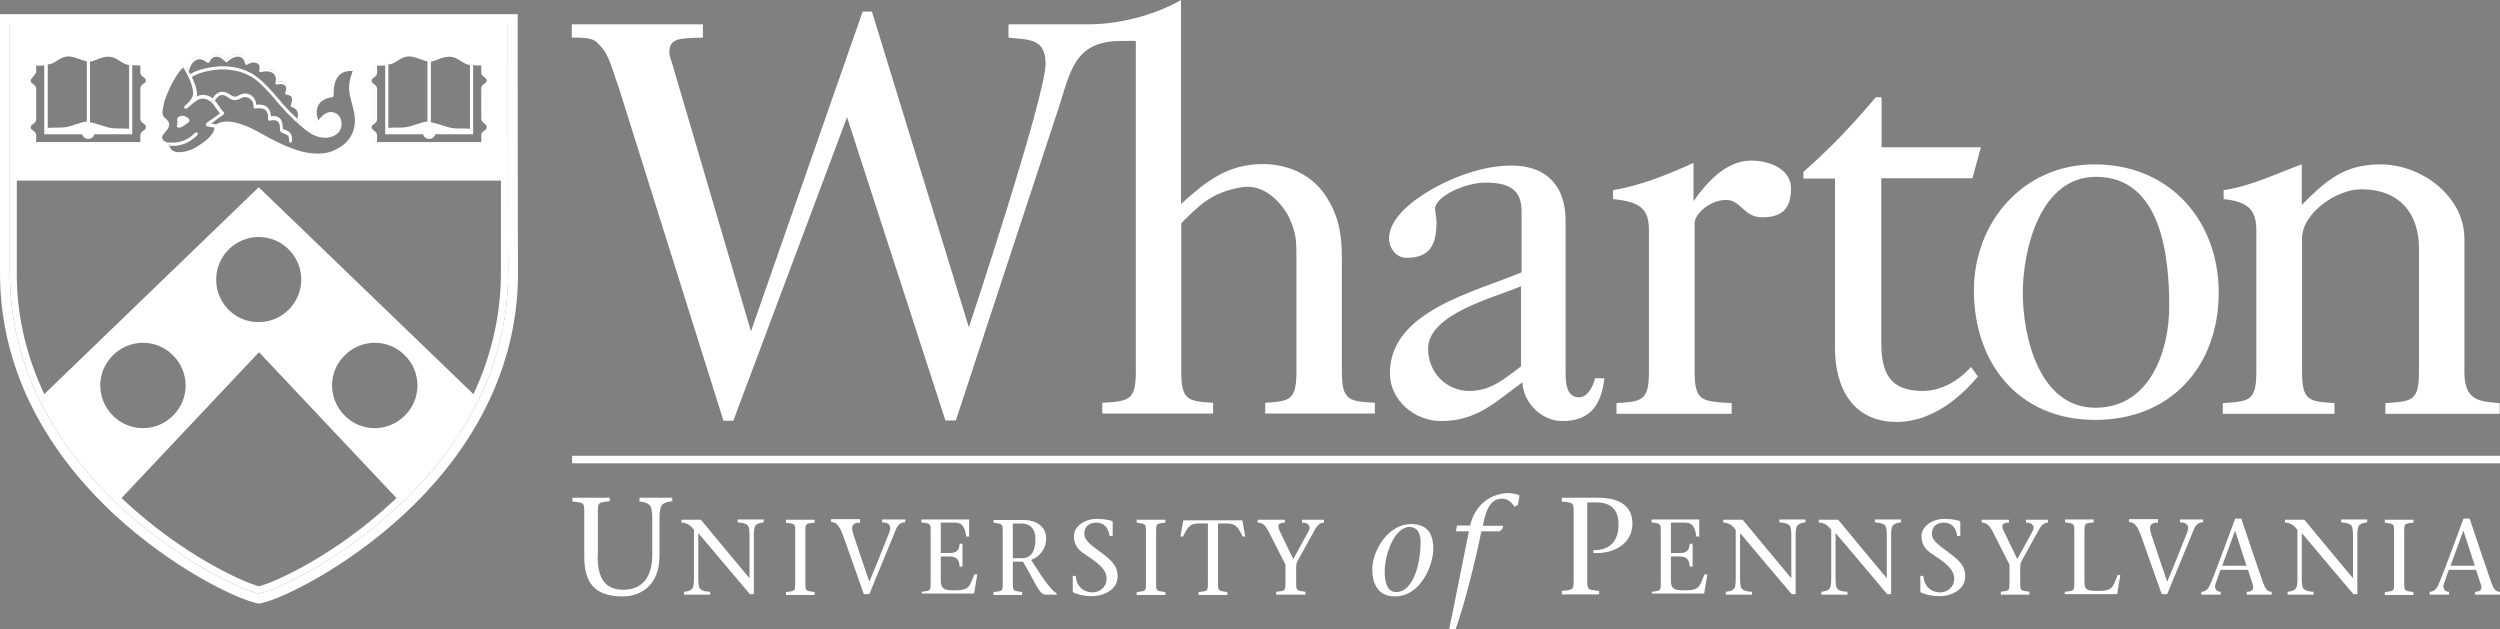 <?xml version="1.0" encoding="UTF-8"?><svg id="Layer_2" xmlns="http://www.w3.org/2000/svg" width="863.9" height="217.4" viewBox="0 0 863.9 217.4"><rect x="0" y="0" width="863.9" height="217.4" fill="#808080" stroke="none"/><g id="Layer_1-2"><polygon points="863.9 160.1 197.7 160.1 197.7 157.5 863.9 157.5 863.9 160.1" fill="#fff"/><path d="M206.5,192c0,6.7,1.8,11.8,8.9,11.8,6.5,0,10-4.4,10-12v-13.3c0-1-.2-1.8-.3-2.6-.2-1.7-1.9-2.4-4.1-2.6v-1.3h11.3v1.2c-2.3.2-3.9.9-4.1,2.6-.1.8-.3,1.6-.3,2.6v13.6c0,10.3-6.5,14.1-12.7,14.1-10.2,0-13.3-5.2-13.3-13.8v-14.3c0-4.4.2-4.2-4.1-4.7v-1.3h12.9v1.2c-4.3.5-4.1.3-4.1,4.7v14.1h-.1Z" fill="#fff"/><path d="M259.3,205.5c-5.9-6.9-12-14.2-18-21.3v16.3c0,.8.1,1.4.2,2,.2,1.3,1.4,1.9,3.9,2v1h-9v-1c1.8-.2,3-.7,3.2-2,.1-.6.2-1.2.2-2v-17.4c-1-1.3-2.2-2.5-4.3-2.5v-1h6.7c5.5,6.7,11.2,13.5,16.7,20.1h.1v-15.2c0-.8-.1-1.4-.2-2-.2-1.3-1.4-1.8-3.9-2v-1h9v1c-1.7.2-3,.7-3.2,2-.1.6-.2,1.2-.2,2v20.8h-1.2v.2h0Z" fill="#fff"/><path d="M278.3,200.9c0,3.4-.1,3.2,3.2,3.7v1h-9.9v-1c3.3-.4,3.2-.2,3.2-3.7v-16.6c0-3.4.1-3.2-3.2-3.7v-1h9.9v1c-3.3.4-3.2.2-3.2,3.7v16.6h0Z" fill="#fff"/><path d="M297.2,180.6c-2,0-3.5.6-2.3,4.1,1.4,4.4,3.6,10.7,5.5,16.3,2.4-5.6,4.6-11.3,6.9-17,.9-2.3,0-3.5-2.5-3.5v-1h8v1c-1.1,0-2.3.4-3.1,2.2-3.1,7.6-6.2,15.1-9.3,22.6h-1.9c-2.2-6.4-4.8-13.5-7-19.8-1.4-3.9-2.5-5.1-4.3-5.1v-1h10v1.2h0Z" fill="#fff"/><path d="M318.4,204.5c3.3-.4,3.2-.2,3.2-3.7v-16.6c0-3.4.1-3.2-3.2-3.7v-1h16.5v5.9h-1c-.4-2.7-1.1-4.8-3.8-4.8h-5v10.5h3.1c2.3,0,3.3-.9,3.4-3.2h1v7.9h-1c-.1-2.2-.9-3.5-3.4-3.5h-3.1v8.3c0,3.1,1.4,3.4,4.8,3.4,5.3,0,5.1-1.5,6.8-5.5h1l-1.1,6.6h-18.1v-.6h-.1Z" fill="#fff"/><path d="M343.3,179.7h10.7c3.7,0,7.5,2,7.5,6.3,0,3.8-2.3,6.4-5.2,7.5l3.6,5.5c1.8,2.7,3.9,5.3,5.2,6v.5h-3.8c-2.2,0-3.4-4-7.8-11.4h-3.5v6.8c0,3.4-.1,3.2,3.2,3.7v1h-9.9v-1c3.3-.4,3.2-.2,3.2-3.7v-16.6c0-3.4.1-3.2-3.2-3.7v-.9h0ZM350,192.9h3.1c3.2,0,4.7-2.4,4.7-6.6,0-4-2.2-5.4-4.9-5.4h-2.9v12h0Z" fill="#fff"/><path d="M383.4,185.2c-.3-2.6-1.7-4.6-4.6-4.6-2.1,0-4.1,1.1-4.1,3.8,0,2.6,2.6,4.1,6.3,6.9,3.9,2.9,5.2,4.8,5.2,7.9,0,4.4-4.5,6.8-8.9,6.8-2.4,0-4.4-.4-6.3-1.2-.1-.1-.3-.2-.3-.5v-5.3h1c.4,4.1,3.1,5.7,5.9,5.7,2.6,0,4.8-2,4.8-4.7,0-2.4-1.3-4.4-6.8-8-2-1.3-4.5-2.8-4.5-6.8,0-3.3,3.7-5.9,7.9-5.9,1.6,0,3.7.2,5.2.7.2.1.3.2.3.4v4.8h-1.1Z" fill="#fff"/><path d="M399.5,200.9c0,3.4-.2,3.2,3.2,3.7v1h-9.9v-1c3.3-.4,3.2-.2,3.2-3.7v-16.6c0-3.4.1-3.2-3.2-3.7v-1h9.9v1c-3.3.4-3.2.2-3.2,3.7v16.6h0Z" fill="#fff"/><path d="M420.9,200.9c0,3.4-.1,3.2,3.2,3.7v1h-9.9v-1c3.3-.4,3.2-.2,3.2-3.7v-20h-3.4c-3.2,0-3.9,2-5.2,4.5h-.9l1-5.6h20.4l1,5.6h-.9c-1.2-2.4-2-4.5-5.2-4.5h-3.3v20h0Z" fill="#fff"/><path d="M441,204.5c3.3-.4,3.2-.2,3.2-3.7v-5.7l-5.7-11.2c-1.2-2.4-2.2-3.3-3.9-3.3v-1h9.4v1c-2.8,0-2.5,1.4-1.6,3.3l4.5,9.3,5.1-9.3c1.3-2.2.1-3.3-2.1-3.3v-1h7.6v1c-1,0-2,.5-3,2.2l-6.2,11.2c-.4.7-.4,1.8-.4,2.7v4.1c0,3.4-.1,3.2,3.2,3.7v1h-10.1v-1h0Z" fill="#fff"/><path d="M474.2,196.7c0-6.3,5.4-15.6,13.4-15.6,6.4,0,7.7,4.3,7.7,8.6,0,5.3-4.2,16.4-13.3,16.4-6.2,0-7.8-5-7.8-9.4h0ZM490.9,187.3c0-5-3-5.2-3.8-5.2-5.2,0-8.6,9.3-8.6,15.5,0,2.5.4,7,4,7,5.5,0,8.4-9,8.4-17.3h0Z" fill="#fff"/><path d="M519.3,182.6l-1.1,1h-6.3c-2.3,11.4-6.2,26.5-8.9,33.8h-2.2l6.8-33.8h-4.5l.4-2h4.5c2.5-10.2,10.9-11.2,13-11.2,1.1,0,3.4.2,4.1.9l-.6,3.2-1.2.6c-.7-1.3-2.2-2.8-4.2-2.8-2.9,0-5,2-6.2,7.1l-.5,2.3h7l-.1.9h0Z" fill="#fff"/><path d="M548.5,199.5c0,4.4-.2,4.2,4.1,4.7v1.2h-12.9v-1.2c4.3-.5,4.1-.3,4.1-4.7v-21.5c0-4.4.2-4.2-4.1-4.7v-1.3h12.5c7.9,0,11.9,3.2,11.9,8.9,0,6.9-6.2,10.6-13.5,10.2v-1c6,.1,8.7-3.5,8.7-8.7,0-5.4-2.6-7.8-7.9-7.8h-2.9v25.9h0Z" fill="#fff"/><path d="M570.7,204.5c3.3-.4,3.2-.2,3.2-3.7v-16.6c0-3.4.1-3.2-3.2-3.7v-1h16.5v5.9h-1c-.4-2.7-1.1-4.8-3.8-4.8h-5v10.5h3.1c2.3,0,3.3-.9,3.4-3.2h1v7.9h-1c-.1-2.2-.9-3.5-3.4-3.5h-3.1v8.3c0,3.1,1.4,3.4,4.8,3.4,5.3,0,5.1-1.5,6.8-5.5h1l-1.1,6.6h-18.1v-.6h-.1Z" fill="#fff"/><path d="M619.3,205.5c-5.9-6.9-12-14.2-18-21.3v16.3c0,.8.1,1.4.2,2,.2,1.3,1.4,1.9,3.9,2v1h-9v-1c1.8-.2,3-.7,3.2-2,.1-.6.2-1.2.2-2v-17.4c-1-1.3-2.2-2.5-4.3-2.5v-1h6.7c5.5,6.7,11.2,13.5,16.7,20.1h.1v-15.2c0-.8-.1-1.4-.2-2-.2-1.3-1.4-1.8-3.9-2v-1h9v1c-1.7.2-3,.7-3.2,2-.1.6-.2,1.2-.2,2v20.8h-1.2v.2h0Z" fill="#fff"/><path d="M652.3,205.5c-5.9-6.9-11.9-14.2-18-21.3v16.3c0,.8.1,1.4.2,2,.2,1.3,1.4,1.9,3.9,2v1h-9v-1c1.8-.2,3-.7,3.2-2,.1-.6.2-1.2.2-2v-17.4c-1-1.3-2.2-2.5-4.3-2.5v-1h6.7c5.5,6.7,11.2,13.5,16.7,20.1h.1v-15.2c0-.8-.1-1.4-.2-2-.2-1.3-1.4-1.8-3.9-2v-1h9v1c-1.7.2-3,.7-3.2,2-.1.6-.2,1.2-.2,2v20.8h-1.2v.2h0Z" fill="#fff"/><path d="M676.3,185.2c-.3-2.6-1.7-4.6-4.6-4.6-2.1,0-4.1,1.1-4.1,3.8,0,2.6,2.6,4.1,6.3,6.9,3.9,2.9,5.2,4.8,5.2,7.9,0,4.4-4.5,6.8-8.9,6.8-2.4,0-4.4-.4-6.3-1.2-.1-.1-.3-.2-.3-.5v-5.3h1c.4,4.1,3.1,5.7,5.9,5.7,2.6,0,4.8-2,4.8-4.7,0-2.4-1.3-4.4-6.8-8-2-1.3-4.5-2.8-4.5-6.8,0-3.3,3.7-5.9,7.9-5.9,1.6,0,3.7.2,5.2.7.2.1.3.2.3.4v4.8h-1.1Z" fill="#fff"/><path d="M691.2,204.5c3.3-.4,3.2-.2,3.2-3.7v-5.7l-5.7-11.2c-1.2-2.4-2.2-3.3-3.9-3.3v-1h9.4v1c-2.8,0-2.6,1.4-1.6,3.3l4.5,9.3,5.1-9.3c1.3-2.2.1-3.3-2.1-3.3v-1h7.6v1c-1,0-2,.5-3,2.2l-6.2,11.2c-.4.7-.4,1.8-.4,2.7v4.1c0,3.4-.1,3.2,3.2,3.7v1h-9.9v-1h-.2Z" fill="#fff"/><path d="M713.6,204.5c3.3-.4,3.2-.2,3.2-3.7v-16.6c0-3.4.1-3.2-3.2-3.7v-1h9.9v1c-3.3.4-3.2.2-3.2,3.7v17.2c0,2.6,1.4,2.8,4.7,2.8,5.3,0,5.1-1.5,6.8-5.5h.9l-1.1,6.6h-18.1v-.8h.1Z" fill="#fff"/><path d="M745.7,180.6c-2,0-3.5.6-2.3,4.1,1.4,4.4,3.6,10.7,5.5,16.3,2.4-5.6,4.6-11.3,6.9-17,.9-2.3,0-3.5-2.5-3.5v-1h8v1c-1.1,0-2.3.4-3.1,2.2-3.1,7.6-6.2,15.1-9.3,22.6h-1.9c-2.3-6.4-4.8-13.5-7-19.8-1.4-3.9-2.5-5.1-4.3-5.1v-1h10v1.2h0Z" fill="#fff"/><path d="M767.3,196.9l-1.7,4.9c-.5,1.4.2,2.7,1.8,2.7v1h-6.7v-1c1,0,2.1-.6,2.7-1.8,1.6-3.2,5.9-15.3,9-23.5h2.1c2.5,7.4,6.3,18.8,7.5,22.1.8,2.1,1.4,3.2,3,3.2v1h-8.6v-1c2.3,0,2.5-1.2,2-2.8l-1.6-4.8h-9.5ZM776.3,195.5l-3.9-12h-.1l-4.4,12h8.4Z" fill="#fff"/><path d="M813.4,205.5c-5.9-6.9-12-14.2-18-21.3v16.3c0,.8.1,1.4.2,2,.2,1.3,1.4,1.9,3.9,2v1h-9v-1c1.8-.2,3-.7,3.2-2,.1-.6.2-1.2.2-2v-17.4c-1-1.3-2.2-2.5-4.3-2.5v-1h6.7c5.5,6.7,11.2,13.5,16.7,20.1h.1v-15.2c0-.8-.1-1.4-.2-2-.2-1.3-1.4-1.8-3.9-2v-1h9v1c-1.7.2-3,.7-3.2,2-.1.6-.2,1.2-.2,2v20.8h-1.2v.2h0Z" fill="#fff"/><path d="M830.8,200.9c0,3.4-.1,3.2,3.2,3.7v1h-9.9v-1c3.3-.4,3.2-.2,3.2-3.7v-16.6c0-3.4.1-3.2-3.2-3.7v-1h9.9v1c-3.3.4-3.2.2-3.2,3.7v16.6h0Z" fill="#fff"/><path d="M846.2,196.9l-1.7,4.9c-.5,1.4.2,2.7,1.8,2.7v1h-6.7v-1c1,0,2.1-.6,2.7-1.8,1.6-3.2,5.9-15.3,9-23.5h2.1c2.5,7.4,6.3,18.8,7.5,22.1.8,2.1,1.4,3.2,3,3.2v1h-8.6v-1c2.3,0,2.5-1.2,1.9-2.8l-1.6-4.8h-9.4ZM855.2,195.5l-3.9-12h-.1l-4.4,12h8.4Z" fill="#fff"/><path d="M167.9,42.3h0c.3.2.5.4.7.7s.3.7.3,1c0,.4-.1.7-.3,1s-.5.5-.7.7c-.4.3-.8.6-.8,1.1v3.2h-37.6v-3.2c0-.5-.4-.8-.8-1.1-.3-.2-.5-.4-.7-.7s-.3-.7-.3-1c0-.4.1-.7.3-1,.2-.3.5-.5.7-.7.4-.3.8-.6.8-1.1v-10.5c0-.5-.4-.8-.8-1.1-.3-.2-.5-.4-.7-.7-.2-.3-.3-.7-.3-1,0-.4.1-.7.3-1,.2-.3.5-.5.7-.7.4-.3.8-.6.8-1.1v-3.3h.5c2.2,0,4.1,0,5.5-.6.5-.2,1.1-.6,1.6-.9,1.1-.7,2.5-1.5,4.4-1.5,1.6,0,3,.6,4.3,1.1.9.4,1.8.7,2.4.7h.3c.6,0,1.5-.3,2.4-.7,1.3-.5,2.7-1.1,4.3-1.1,1.9,0,3.3.8,4.4,1.5.5.3,1,.7,1.6.9,1.3.6,3.3.6,5.5.6h.5v3.2c0,.5.4.8.8,1.1.2.2.5.4.7.7.2.3.3.7.3,1,0,.4-.1.7-.3,1s-.5.5-.7.7c-.4.3-.8.6-.8,1.1v10.4c-.1.6.3.9.7,1.3h0ZM121.9,47.7c-2.9,4.6-8.5,5.8-8.7,5.8-1.1.2-2.2.3-3.4.3h0c-5.8,0-11.2-2.5-16.7-5.4-.6-.3-1.3-.7-2-1.1-3.5-1.9-8.4-4.6-12.5-4.6-1.2,0-2.3.2-3.4.8l-.2.1v.2c0,.5-.1,1.1-.3,1.5-.7,1.8-2.8,3.6-3.9,4.4-2.4,1.7-5.4,3.5-9,3.5-.6,0-1.1-.1-1.5-.2-.7-.2-1.2-.6-1.6-1.2-.2-.3-.4-.6-.5-.9-.1-.3-.2-.5-.2-.8v-.2l-.2-.1c-1.4-.4-2.3-1.4-2.3-2.5,0-.9.6-1.6,1.2-2.3,1-1.1,1.8-2.1.4-3.4-.1-.1-.3-.2-.4-.3-.2-.1-.4-.3-.5-.5-1.2-1.3-.5-3.9-.1-5.5v-.2c.5-1.7,1.1-3.5,2.1-5.4,1.3-2.6,2.9-5.6,5.1-7.4,0,0,.1-.1.2,0q.1,0,.1.1c0,.1.3.4.6,1l.4.6.2-.7c.6-1.9,1.6-3.1,3-3.6,1.5-.5,2.9.2,3.6.7l.3.2.2-.3c.4-.7,1.3-1.6,2.7-1.7,1.5-.1,2.8,1,3.4,1.6l.2.2.2-.2c.7-.6,2.4-1.9,4.2-1.6,1.7.2,2.3,1.7,2.5,2.3l.1.4.4-.2c.8-.4,2.3-.9,3.8,0,.9.6,1,1.6,1,2.3v.4l.4-.1c1.1-.2,3.1-.3,4.3.9.9,1,1,2.2.9,3.1l-.1.4.4-.1c1-.1,2.2,0,2.9,1.1.5.7.3,1.8.1,2.3v.6s.3.1.3.1c.6.1,1.5.5,1.8,1.3.2.6.1,1.6-.2,2.7l-.1.3.3.1c.5.2,1.4.7,1.8,1.6.5.9.4,2.1-.1,3.4l-.1.2.2.2c1.2,1.1,2.5,2.1,3.7,3,2.5,1.8,6.4,2.8,9,.6,1-.8,1.4-2.3,1.1-3.7-.3-1.2-1.1-2.1-2.3-2.4-2-.4-3.6,1.5-4.9,3.4,0,.1-.1.1-.2.1s-.1-.1-.2-.1c-1.2-2.8-1.2-5.2-.2-7,.9-1.5,2.7-2.6,4.8-2.9h.3v-.3c0-3.4.8-5.8,2.4-7.3,1-.9,2.8-1.9,5.8-1.5q.1,0,.1.1v.2c-2.2,5.4-1.7,7.4-.5,11.8.1.4.2.8.3,1.2h0c1.6,4.1,1.3,7.7-.5,10.6h0ZM50.1,42.3h0c.3.2.5.4.7.7s.3.7.3,1c0,.4-.1.7-.3,1s-.5.5-.7.7c-.4.3-.8.6-.8,1.1v3.2H11.7v-3.2c0-.5-.4-.8-.8-1.1-.3-.2-.5-.4-.7-.7s-.3-.7-.3-1c0-.4.1-.7.3-1s.5-.5.7-.7c.4-.3.8-.6.8-1.1v-10.5c0-.5-.4-.8-.8-1.1-.3-.2-.5-.4-.7-.7-.2-.3-.3-.7-.3-1,0-.4.1-.7.3-1s.5-.5.7-.7c.4-.3.8-.6.8-1.1v-3.3h.5c2.2,0,4.1,0,5.5-.6.5-.2,1.1-.6,1.6-.9,1.1-.7,2.5-1.5,4.4-1.5,1.6,0,3,.6,4.3,1.1.9.4,1.8.7,2.4.7h.3c.6,0,1.5-.3,2.4-.7,1.3-.5,2.7-1.1,4.3-1.1,1.9,0,3.3.8,4.4,1.5.5.3,1,.7,1.6.9,1.3.6,3.3.6,5.5.6h.5v3.2c0,.5.4.8.8,1.1.2.2.5.4.7.7.2.3.3.7.3,1,0,.4-.1.7-.3,1s-.5.5-.7.7c-.4.3-.8.6-.8,1.1v10.4c-.1.6.3.9.7,1.3h0ZM4.5,9.6s.2,51.8,0,51.6h169.9V9.6H4.5Z" fill="#fff"/><path d="M525.6,126.6v-27.7c-9,3.9-32.1,9.5-32.1,21.6,0,8,6,14.6,14.4,14.6,7.5-.1,11.9-4.2,17.7-8.5h0ZM525.8,94.1v-21.2c0-7.8-5-9.8-12.4-9.8-7.2,0-17.5,4.8-17.5,9.1,0,1.2.5,2.6.5,4.5,0,7.4-1.9,12.4-10.4,12.4-3.6,0-6-3.5-6-6.6,0-4.3,3-8.4,7.2-11.9,9-7.4,23.3-13.4,35.1-13.4,12.2,0,18.7,7.2,18.7,18.9v52.1c0,3.3,0,9.1,4.6,9.1,3.2,0,5-4.1,5.6-6.6h3.2c-1,9.3-5,14.8-14.5,14.8-7.4,0-13.6-6.6-13.8-13.4-9.4,6.8-15.7,13.4-28.1,13.4-9.2,0-17.7-7.2-17.7-16.5-.1-21.5,29.4-28.1,45.5-34.9h0Z" fill="#fff"/><path d="M699,101.2c0,15,5.6,39.7,25.1,39.7,18.9,0,25.5-19.7,25.5-35,0-16.5-2.4-44.8-25.3-44.8-19.5,0-25.3,25.5-25.3,40.1h0ZM682.1,100.4c0-23.5,16.9-43.6,41.7-43.6,26.1,0,42.9,19.6,42.9,44.3,0,25.3-16.4,44-42.7,44-26.8,0-41.9-20-41.9-44.7h0Z" fill="#fff"/><path d="M197.6,13v-4.6h45.3v4.6c-8.4.2-11.6.2-11.6,5.2,0,.2.1,1.5.9,3.5l27.3,92.8L298.1,4h3.2l33.5,109.1s26.5-79.7,26.5-91c0-8.9-5.6-8.3-12.8-9.1v-4.6h27.8c12.2,0,24.7-4.2,31.8-8.4v70.5c8.6-7.7,15.9-13.8,28.3-13.8,9.2,0,17.7,4.1,22.3,11.9,4.2,6.8,5,13.2,5,20.8v39.1c0,10.1,2.6,10.1,11.4,10.7v3.7h-37.9v-3.7c8.2-.6,10.8-.6,10.8-10.7v-39.1c0-6.2,0-8.9-2.8-14.8-3.2-5.6-8.9-11.1-16.1-9.9-11,1.8-15.2,6.9-20.9,12.4v51.4c0,10.1,2.6,10.1,11,10.7v3.7h-38.3v-3.7c9-.6,11.6-.6,11.6-10.7V14.2c.2-.2-3.1,0-7.2,0-15.3,1-15.7,12.6-20.6,26.5l-34.4,104.6h-3.6l-34-104.8-39.3,104.9h-3.4l-36.2-115.2c-2.2-6-3.2-11.1-6.4-14.4-1.7-1.7-1.8-2.9-9.8-2.8h0Z" fill="#fff"/><path d="M806.7,143v-3.7c-8.6-.6-11.2-.6-11.2-10.7v-46.1c0-9,12-17.1,20.5-17.1,13,0,19.9,8.2,19.9,20.4v42.8c0,10.1-2.6,10.1-11.6,10.7v3.7h39.5v-3.7c-6.8-.6-12.2-.6-12.2-10.7v-46.1c0-14.6-14.7-25.7-29.1-25.7-12.6,0-18.9,5.8-27.1,14v-14c-8.6,3.1-17.7,7.6-27,8.9v3.1c8.3.9,11.3,3.5,11.3,10.9v48.9c0,10.1-2.6,10.1-11.6,10.7v3.7h38.6Z" fill="#fff"/><path d="M598.4,143v-3.7c-10.2-.6-12.8-.6-12.8-10.7v-51.5c0-3.1,5.2-8,10.8-8,5.2-.1,6.1,6,12.6,6,8,0,9.9-4.3,9.9-10.1,0-6-6.5-9.5-13.8-9.5-8.6,0-15.2,7.4-19.9,14v-13.2c-9,4.1-18.8,8-27.8,9.4v3.1c8.9.9,12.4,3,12.4,10.6v49.2c0,10.1-2.6,10.1-11.2,10.7v3.7h39.8Z" fill="#fff"/><path d="M681.6,61.6l2.9-10.7h-34.3v-17.3h-2c-8,9.5-15.7,17.6-25,25.8v2.3h10.9v58.6c0,13.9,6.3,25.5,21.3,25.5,12.9,0,22.8-9.4,28.1-15.7l-2.4-3.3c-4.7,5.3-10.9,8.3-16.6,8.3-11.5,0-14.4-6.2-14.4-16.9v-56.6h31.5Z" fill="#fff"/><path d="M5.8,10.7v49.3h167.3V10.7H5.8ZM51.3,45.3c-.2.4-.5.6-.8.8-.5.4-.7.6-.7.9v3.5H11.6v-3.5c0-.4-.3-.6-.7-.9-.3-.2-.6-.5-.8-.8-.3-.3-.4-.8-.4-1.2s.2-.8.4-1.2c.2-.4.5-.6.8-.8.5-.4.7-.6.7-.9v-10.4c0-.4-.3-.6-.7-.9-.3-.2-.6-.5-.8-.8-.3-.3-.4-.8-.4-1.2s.2-.8.4-1.2c.2-.4.5-.6.8-.8.5-.4.7-.6.7-.9v-3.7h.8c1.9,0,4,0,5.3-.6.5-.3,1-.6,1.5-.9,1.2-.8,2.6-1.6,4.6-1.6,1.6,0,3.1.6,4.4,1.1.9.4,1.7.7,2.3.7h.2c.6,0,1.4-.3,2.3-.7,1.3-.5,2.8-1.1,4.4-1.1,2.1,0,3.4.9,4.6,1.6.5.4,1,.7,1.5.9,1.3.6,3.4.6,5.3.6h.8v3.6c0,.4.3.6.7.9.3.2.6.5.8.8.3.3.4.8.4,1.2s-.2.8-.4,1.2-.5.6-.8.8c-.5.4-.7.6-.7.9v10.4c0,.4.3.6.7.9.3.2.6.4,1,.9.3.3.4.8.4,1.2s-.2.8-.4,1.2ZM121.9,48c-3,4.8-8.7,5.9-9,6-.9,0-2,.1-3.1.1-5.9,0-11.3-2.5-16.9-5.4-.6-.3-1.3-.7-2-1.1-4.5-2.4-11.2-6.1-15.6-3.8,0,.6-.1,1.1-.3,1.6-.7,1.8-2.9,3.8-4,4.5-2.4,1.8-5.5,3.6-9.2,3.6-.6,0-1.1-.1-1.6-.3-.7-.2-1.3-.7-1.8-1.3-.2-.3-.4-.6-.6-1-.1-.3-.2-.6-.2-.9-1.6-.3-2.6-1.4-2.6-2.7,0-1,.7-1.8,1.3-2.5,1.1-1.3,1.5-1.9.5-2.9-.1-.1-.2-.2-.4-.3-.2-.1-.4-.3-.6-.5-1.3-1.4-.6-4.1-.1-5.8v-.2c.5-1.7,1.2-3.5,2.1-5.5,1.3-2.7,2.9-5.6,5.2-7.5.1-.1.3-.1.4-.1.2,0,.3.1.4.2.054.054.351.505.751,1.202.439-1.293,1.338-2.995,3.249-3.702,1.6-.6,3.1.2,3.9.8.4-.7,1.3-1.8,2.9-1.8,1.7-.1,3,1.1,3.6,1.7.8-.7,2.6-1.9,4.5-1.7,1.6.2,2.5,1.5,2.8,2.5.9-.4,2.5-1,4.1,0,1.1.7,1.2,1.9,1.1,2.7,1.1-.2,3.3-.3,4.6,1,1.1,1.1,1.1,2.5,1,3.3.9-.1,2.4-.1,3.3,1.2.5.8.4,1.9.2,2.6.7.2,1.7.6,2.1,1.5.3.9,0,2.2-.2,2.9.6.2,1.5.8,2,1.8.547,1.003.506,2.257-.034,3.682,1.175,1.028,2.348,1.965,3.534,2.818,2.4,1.7,6.1,2.7,8.6.6.9-.7,1.3-2.1,1-3.4-.3-1.1-1-1.9-2-2.1-1.8-.4-3.3,1.4-4.5,3.2-.1.2-.3.3-.5.2-.2,0-.4-.1-.4-.3-1.2-2.9-1.3-5.4-.2-7.3,1-1.6,2.8-2.8,5-3.1,0-3.5.8-6,2.5-7.5,1-.9,2.9-2,6.1-1.5.2,0,.3.1.4.3.1.1.1.3,0,.5-2.2,5.3-1.6,7.2-.5,11.6.1.4.2.8.3,1.2,1.1,4.3.8,7.9-1.1,10.9ZM169.1,45.3c-.2.4-.5.6-.8.8-.5.4-.7.6-.7.9v3.5h-38.2v-3.5c0-.4-.3-.6-.7-.9-.3-.2-.6-.5-.8-.8-.3-.3-.4-.8-.4-1.2s.2-.8.4-1.2c.2-.4.5-.6.8-.8.5-.4.7-.6.7-.9v-10.4c0-.4-.3-.6-.7-.9-.3-.2-.6-.5-.8-.8-.3-.3-.4-.8-.4-1.2s.2-.8.4-1.2c.2-.4.5-.6.8-.8.5-.4.7-.6.7-.9v-3.7h.8c1.9,0,4,0,5.3-.6.5-.3,1-.6,1.5-.9,1.2-.8,2.6-1.6,4.6-1.6,1.6,0,3.1.6,4.4,1.1.9.4,1.7.7,2.3.7h.2c.6,0,1.4-.3,2.3-.7,1.3-.5,2.8-1.1,4.4-1.1,2.1,0,3.4.9,4.6,1.6.5.4,1,.7,1.5.9,1.3.6,3.4.6,5.3.6h.8v3.6c0,.4.3.6.7.9.3.2.6.5.8.8.3.3.4.8.4,1.2s-.2.8-.4,1.2-.5.6-.8.8c-.5.4-.7.6-.7.9v10.4c0,.4.3.6.7.9.2.2.6.4 1.0.9.3.3.4.8.4,1.2s-.2.8-.4,1.2Z" fill="#fff"/><path d="M178.9,4.9H0v89.2c-.1,38.8,21.4,66.9,39.5,83.7,19.9,18.4,41.8,29,49.1,30.6l.9.2.9-.2c7.3-1.6,29.2-12.2,49.1-30.6,18.1-16.7,39.6-44.9,39.5-83.7-.1-1.1-.1-89.2-.1-89.2ZM137.2,175.3c-19.2,17.8-40.7,28.3-47.5,29.8h-.4c-6.8-1.5-28.3-12-47.5-29.8C24.2,159,3.3,131.7,3.4,94.1V8.3h172.1s0,84.7.1,85.8c.1,37.6-20.8,64.9-38.4,81.2Z" fill="#fff"/><path d="M61.2,41.6c.4,1.4-.4,2,0,2.3.8.6,2-.2,2.7-.7.3-.2.8-.6,1.2-.9.5-.3.5-.9.1-1.3-.1-.1-.3-.2-.5-.4-.5-.4-1.1-.6-1.7-.6-.8,0-1.9.5-1.8,1.6Z" fill="#fff"/><path d="M122.7,35.9c-1.1-4.4-1.7-6.3.5-11.6.1-.2.1-.4,0-.5-.1-.2-.2-.3-.4-.3-3.2-.5-5.1.6-6.1,1.5-1.7,1.5-2.5,4-2.5,7.5-2.2.3-4,1.5-5,3.1-1.1,1.9-1,4.4.2,7.3,0,.2.2.3.4.3.2.1.4,0,.5-.2,1.2-1.8,2.7-3.6,4.5-3.2,1,.2,1.7,1,2,2.1.3,1.3-.1,2.7-1,3.4-2.5,2.1-6.2,1.1-8.6-.6-1.187-.853-2.36-1.79-3.534-2.818-.052.138-.104.276-.166.418-.2-.1-.3,0-.5,0h-.2c-.3-.1-.4-.4-.3-.7.093-.201.146-.388.21-.578-1.677-1.538-3.366-3.265-5.111-5.222-.6-.7-1.1-1.4-1.7-2-2.1-2.5-4.3-5-7-7.1-4.3-3.4-9.4-3.9-12.9-3.8-.7.1-6.3.3-10.3,2.7-.152-.321-.303-.621-.451-.91-.016.07-.036.152-.049.21-.1.3-.3.4-.6.4-.077-.025-.14-.058-.192-.097,1.146,2.115,2.51,5.173,2.292,7.497,0,1.2-1.8,3-2.6,3.7-.1.1-.2.2-.3.3-.2.2-.2.5,0,.7.2.2.5.3.7.1.6-.5,1.2-.9,1.7-1.4.7-.5,1.3-1.1,2-1.5,1.8-1.1,3.9-.3,5.1,1,.3.3.6.7,1,1.3.5.7,1,1.5,1.7,2.3-.6.4-1.6,1.2-2.9,2.1-.3.1-.5.3-.8.5-.8.6-1.3.9-1.2,1.4.1.2.2.4.5.5h.1l2.4.4c0,.4-.1.7-.2,1.1-.5,1.3-2.2,3-3.6,4-2.3,1.7-5.1,3.4-8.6,3.4-.5,0-.9-.1-1.3-.2-.5-.2-1-.5-1.3-.9-.2-.2-.3-.4-.4-.7-.049-.146-.097-.293-.134-.451-.154-.015-.299-.021-.466-.049-.3,0-.5-.3-.5-.6,0-.207.147-.362.335-.44-.614-.158-1.935-.675-1.935-1.86,0-.5.6-1.1,1.1-1.8,1-1.1,2.3-2.6.4-4.4-.2-.2-.3-.3-.5-.4-.1-.2-.3-.3-.4-.4-.9-1-.2-3.6.1-4.8v-.2c.5-1.7,1.2-3.4,2.1-5.3,1.2-2.4,2.6-5,4.5-6.8.232.372.558.91.915,1.55-.007-.048-.015-.096-.015-.15.059-.292.17-.764.351-1.298-.4-.698-.697-1.148-.751-1.202-.1-.1-.2-.2-.4-.2-.1,0-.3,0-.4.1-2.3,1.9-3.9,4.8-5.2,7.5-.9,2-1.6,3.8-2.1,5.5v.2c-.5,1.7-1.2,4.4.1,5.8.2.2.4.4.6.5.2.1.3.2.4.3,1,1,.6,1.6-.5,2.9-.6.7-1.3,1.5-1.3,2.5,0,1.3,1,2.4,2.6,2.7,0,.3.1.6.2.9.2.4.4.7.6,1,.5.6,1.1,1.1,1.8,1.3.5.2,1,.3,1.6.3,3.7,0,6.8-1.8,9.2-3.6,1.1-.7,3.3-2.7,4-4.5.2-.5.3-1,.3-1.6,4.4-2.3,11.1,1.4,15.6,3.8.7.4,1.4.8,2,1.1,5.6,2.9,11,5.4,16.9,5.4,1.1,0,2.2-.1,3.1-.1.3-.1,6-1.2,9-6,1.9-3,2.2-6.6,1.1-10.9-.1-.4-.2-.8-.3-1.2ZM121.1,47.3c-2.7,4.4-8.2,5.5-8.2,5.5-6.8,1.2-13.2-1.7-19.6-5-.6-.3-1.3-.7-2-1.1-3.7-2.1-8.6-4.7-12.8-4.7-1.3,0-2.6.2-3.8,1l-1.7-.3.1-.1c.3-.2.5-.4.8-.6,2-1.5,3.4-2.5,3.4-2.5.1-.1.2-.2.2-.4,0-.1-.1-.3-.2-.4-.8-.7-1.4-1.7-2-2.6-.367-.551-.726-1.007-1.016-1.39-.06.099-.127.185-.184.29-.1.2-.4.4-.7.2-.2-.1-.4-.4-.2-.7.092-.184.19-.361.293-.531-1.529-1.175-3.706-1.684-5.593-.569.1-.3.2-.6.2-.9,0-1.7-.9-4-1.8-5.9,3-1.9,7.5-2.5,9.8-2.6,3.3-.1,8.1.4,12.2,3.5,2.6,2,4.8,4.6,6.9,7,.5.7,1.1,1.3,1.7,2,3.3,3.8,6.5,6.8,9.7,9.1,2.7,2,6.9,3,9.9.6,1.3-1,1.8-2.8,1.4-4.5-.3-1.5-1.4-2.6-2.8-2.9-2.3-.5-4.1,1.4-5.1,2.8-.8-2.2-.7-4,.1-5.4.8-1.4,2.6-2.4,4.7-2.6.3-.1.5-.3.5-.6-.1-3.4.6-5.8,2.1-7.2.8-.7,2.2-1.4,4.5-1.3-2,5.1-1.3,7.5-.2,11.6.1.4.2.8.3,1.2,1.1,3.9.8,7.3-.9,10Z" fill="#fff"/><path d="M68.2,46.7c.2-.3.2-.6,0-.8-.3-.2-.6-.2-.8,0-3.2,3.3-6.7,3.6-9.2,3.3-.092,0-.181.025-.265.06.059.015.121.031.165.04.2.1.4.2.4.5,0,.205.027.383.066.549.399.038.773.051,1.134.051,3.2,0,6.1-1.3,8.5-3.7Z" fill="#fff"/><path d="M58.1,49.3c-.044-.009-.106-.025-.165-.04-.188.079-.335.233-.335.44,0,.3.2.6.5.6.167.028.312.034.466.049-.039-.166-.066-.344-.066-.549,0-.3-.2-.4-.4-.5Z" fill="#fff"/><path d="M68.1,20.6c1.7-.6,3.4,1,3.4,1,.2.1.3.1.5.1s.3-.1.4-.3c0,0,.6-1.7,2.3-1.8,1.7-.1,3.1,1.7,3.1,1.7.1.1.3.2.4.2.2.1.3,0,.4-.1,0-.1,2-2.1,4-1.8,1.8.3,2.1,2.3,2.1,2.4,0,.2.1.3.3.4.2,0,.4,0,.5-.1,0,0,1.9-1.4,3.6-.3,1,.7.5,2.2.5,2.3-.1.2,0,.4.1.5s.3.2.5.1c.1,0,3-.8,4.4.6,1.2,1.2.6,3.1.6,3.1-.1.2,0,.4.1.5.1.1.3.2.5.1,0,0,2.1-.6,2.9.6.4.6.1,1.8-.1,2.2-.1.2-.1.4,0,.5.1.1.2.2.4.2.4,0,1.6.3,1.8.9.3.7-.1,2.2-.3,2.7-.1.1-.1.3,0,.4,0,.2.2.3.3.3,0,0,1.3.3,1.9,1.4.338.676.365,1.577.011,2.622.319.292.637.582.955.861.541-1.425.581-2.68.034-3.682-.5-1-1.4-1.6-2-1.8.2-.7.5-2,.2-2.9-.4-.9-1.4-1.3-2.1-1.5.2-.7.3-1.8-.2-2.6-.9-1.3-2.4-1.3-3.3-1.2.1-.8.1-2.2-1-3.3-1.3-1.3-3.5-1.2-4.6-1,.1-.8,0-2-1.1-2.7-1.6-1-3.2-.4-4.1,0-.3-1-1.2-2.3-2.8-2.5-1.9-.2-3.7,1-4.5,1.7-.6-.6-1.9-1.8-3.6-1.7-1.6,0-2.5,1.1-2.9,1.8-.8-.6-2.3-1.4-3.9-.8-1.911.708-2.81,2.409-3.249,3.702.21.366.447.8.698,1.288.239-1.032.885-3.341,2.851-4.09Z" fill="#fff"/><path d="M64.409,25.203c-.066-.121-.13-.239-.194-.353.022.148.079.268.194.353Z" fill="#1d2758"/><path d="M102.5,41.6c-.1.3,0,.6.3.7h.2c.2,0,.3-.1.5,0,.062-.141.113-.279.166-.418-.318-.278-.637-.569-.955-.861-.065.191-.118.378-.21.578Z" fill="#fff"/><path d="M64.215,24.85c.064.114.128.232.194.353.052.039.115.071.192.097.3,0,.5-.1.6-.4.013-.058.033-.139.049-.21-.251-.488-.488-.922-.698-1.288-.181.534-.293,1.005-.351,1.298,0,.055.008.102.015.15Z" fill="#fff"/><path d="M76.3,32.9c.7-.2,1.4,0,2.1.5,2.3,1.6,3.1,1.5,5.2.4.8-.4,1.8-.3,2.6.2,1,.7,1.5,1.7,1.4,3,0,.1.1.3.2.4.1.1.2.1.4.1.6-.1,2.5-.3,3.5.5,1.2,1,.9,3.1.9,3.1,0,.2.1.4.2.5.1.1.3.2.5.1,0,0,1.9-.6,2.8.4.6.6.6,1.4.6,2.1,0,.6.1,1.3.6,1.6.2.1.4.2.7.3,1,.3,2.1.7,1.9,2.6,0,.3.2.6.5.6s.5-.2.5-.8c.3-2.8-1.6-3.4-2.6-3.7-.2-.1-.4-.2-.5-.2-.1-.1-.1-.5-.1-.8-.1-.8-.1-1.9-.9-2.8-.9-1-2.4-1-3.2-.8,0-.8-.2-2.3-1.3-3.2-1.2-1-2.9-.9-3.8-.8,0-1.4-.7-2.6-1.8-3.3-1.1-.7-2.5-.8-3.6-.2-1.8,1-2.2,1-4.1-.3-.9-.6-1.9-.8-2.9-.6-1.042.261-1.932,1.05-2.607,2.169.254.195.494.403.707.631.025.033.058.076.084.11.576-.942,1.292-1.629,2.016-1.81Z" fill="#fff"/><path d="M73.493,33.969c-.102.17-.2.346-.293.531-.2.3,0,.6.2.7.3.2.6,0,.7-.2.057-.104.123-.191.184-.29-.026-.034-.059-.078-.084-.11-.213-.228-.454-.436-.707-.631Z" fill="#fff"/><path d="M50.3,42c-.4-.3-.7-.5-.7-.9v-10.4c0-.3.2-.5.7-.9.3-.2.6-.4.8-.8s.4-.8.4-1.2-.1-.9-.4-1.2c-.2-.3-.5-.6-.8-.8-.4-.3-.7-.5-.7-.9v-3.6h-.8c-1.9,0-4,0-5.3-.6-.5-.2-1-.5-1.5-.9-1.2-.7-2.5-1.6-4.6-1.6-1.6,0-3.1.6-4.4,1.1-.9.4-1.7.7-2.3.7h-.2c-.6,0-1.4-.3-2.3-.7-1.3-.5-2.8-1.1-4.4-1.1-2,0-3.4.8-4.6,1.6-.5.3-1,.6-1.5.9-1.3.6-3.4.6-5.3.6h-.8v3.7c0,.3-.2.5-.7.9-.3.2-.6.4-.8.8-.2.4-.4.8-.4,1.2s.1.9.4,1.2c.2.3.5.6.8.8.4.3.7.5.7.9v10.4c0,.3-.2.5-.7.9-.3.2-.6.4-.8.8-.2.4-.4.8-.4,1.2s.1.9.4,1.2c.2.3.5.6.8.8.4.3.7.5.7.9v3.5h38.2v-3.5c0-.3.2-.5.7-.9.3-.2.6-.4.8-.8s.4-.8.4-1.2-.1-.9-.4-1.2c-.4-.5-.7-.7-1-.9ZM31.1,21.3c.8-.1,1.5-.4,2.3-.7,1.2-.5,2.6-1,4-1,1.7,0,2.8.7,3.9,1.4.5.3,1.1.7,1.7,1,.5.2,1,.4,1.6.5v22c-.9-.1-1.9-.1-2.9-.1-1.6,0-3.2,0-4.8-.5-.5-.2-1.1-.3-1.6-.5-1.6-.5-3.1-1-4.1-1.1h-.1v-21ZM16.5,22.2c.6.1,1.1-.1,1.6-.3.6-.3,1.2-.6,1.7-1,1.2-.7,2.2-1.4,3.9-1.4,1.4,0,2.8.6,4,1,.8.3,1.6.6,2.3.7v20.8h-.1c-1,.1-2.4.5-4.1,1.1-.5.2-1.1.3-1.6.5-1.6.5-3.2.5-4.8.5-1,0-2,0-2.9.1v-22ZM12.5,25.1v-2.4h.1c.9,0,1.9,0,2.7-.1v23.8h13.1c.2.9,1.1,1.6,2.1,1.6s1.9-.7,2.1-1.6h13.1v-23.9c.9.1,1.8.1,2.7.1h.1v2.4c0,.9.6,1.3,1.1,1.7.2.2.4.3.6.5.1.2.2.4.2.6s-.1.4-.2.6c-.1.2-.3.4-.6.5-.5.4-1.1.8-1.1,1.7v10.4c0,.9.6,1.3,1.1,1.7.2.2.4.3.6.5.2.3.2.5.2.8,0,.2-.1.4-.2.6-.1.2-.3.4-.6.5-.5.4-1.1.8-1.1,1.7v2.3H12.5v-2.3c0-.9-.6-1.3-1.1-1.7-.2-.2-.4-.3-.6-.5-.1-.2-.2-.4-.2-.6s.1-.4.2-.6c.1-.2.3-.4.6-.5.5-.4,1.1-.8,1.1-1.7v-10.5c0-.9-.6-1.3-1.1-1.7-.2-.2-.4-.3-.6-.5-.1-.2-.2-.4-.2-.6s.1-.4.2-.6" fill="#fff"/><path d="M168.1,42c-.4-.3-.7-.5-.7-.9v-10.4c0-.3.2-.5.7-.9.3-.2.6-.4.8-.8s.4-.8.4-1.2-.1-.9-.4-1.2c-.2-.3-.5-.6-.8-.8-.4-.3-.7-.5-.7-.9v-3.6h-.8c-1.9,0-4,0-5.3-.6-.5-.2-1-.5-1.5-.9-1.2-.7-2.5-1.6-4.6-1.6-1.6,0-3.1.6-4.4,1.1-.9.4-1.7.7-2.3.7h-.2c-.6,0-1.4-.3-2.3-.7-1.3-.5-2.8-1.1-4.4-1.1-2,0-3.4.8-4.6,1.6-.5.3-1,.6-1.5.9-1.3.6-3.4.6-5.3.6h-.8v3.7c0,.3-.2.5-.7.9-.3.2-.6.4-.8.8-.2.4-.4.8-.4,1.2s.1.9.4,1.2c.2.3.5.6.8.8.4.3.7.5.7.9v10.4c0,.3-.2.5-.7.9-.3.2-.6.4-.8.8-.2.4-.4.8-.4,1.2s.1.9.4,1.2c.2.3.5.6.8.8.4.3.7.5.7.9v3.5h38.2v-3.5c0-.3.2-.5.7-.9.3-.2.6-.4.8-.8.2-.4.4-.8.4-1.2s-.1-.9-.4-1.2c-.4-.5-.8-.7-1-.9ZM148.9,21.3c.7-.1,1.5-.4,2.3-.7,1.2-.5,2.6-1,4-1,1.7,0,2.8.7,3.9,1.4.5.3,1.1.7,1.7,1,.5.2,1,.4,1.6.5v22c-.9-.1-1.9-.1-2.9-.1-1.6,0-3.2,0-4.8-.5-.5-.2-1.1-.3-1.6-.5-1.6-.5-3.1-1-4.1-1.1h-.1v-21ZM134.2,22.2c.6.1,1.1-.1,1.6-.3.6-.3,1.2-.6,1.7-1,1.2-.7,2.2-1.4,3.9-1.4,1.4,0,2.8.6,4,1,.8.3,1.6.6,2.3.7v20.8h-.1c-1,.1-2.4.5-4.1,1.1-.5.2-1.1.3-1.6.5-1.6.5-3.2.5-4.8.5-1,0-2,0-2.9.1v-22ZM168,44.6c-.1.2-.3.4-.6.5-.5.4-1.1.8-1.1,1.7v2.3h-36v-2.3c0-.9-.6-1.3-1.1-1.7-.2-.2-.4-.3-.6-.5-.1-.2-.2-.4-.2-.6s.1-.4.2-.6c.1-.2.3-.4.6-.5.5-.4,1.1-.8,1.1-1.7v-10.5c0-.9-.6-1.3-1.1-1.7-.2-.2-.4-.3-.6-.5-.1-.2-.2-.4-.2-.6s.1-.4.2-.6c.1-.2.3-.4.6-.5.5-.4,1.1-.8,1.1-1.7v-2.4h.1c.9,0,1.9,0,2.7-.1v23.8h13.1c.2.9,1.1,1.6,2.1,1.6s1.9-.7,2.1-1.6h13.1v-23.9c.9.1,1.8.1,2.7.1h.1v2.4c0,.9.6,1.3,1.1,1.7.2.2.4.3.6.5.1.2.2.4.2.6s-.1.4-.2.6c-.1.2-.3.4-.6.5-.5.4-1.1.8-1.1,1.7v10.4c0,.9.6,1.3,1.1,1.7.2.2.4.3.6.5.1.3.2.5.2.8,0,.2-.1.4-.2.6Z" fill="#fff"/><path d="M175.5,8.3H3.4v85.8c-.1,37.6,20.8,64.9,38.4,81.2,19.2,17.8,40.7,28.3,47.5,29.8h.4c6.8-1.5,28.3-12,47.5-29.8,17.6-16.3,38.5-43.6,38.4-81.2-.1-1.1-.1-85.8-.1-85.8ZM39,143.6c-5.8-5.8-5.8-15.1,0-20.8,5.8-5.8,15.1-5.8,20.8,0,5.8,5.8,5.8,15.1,0,20.8-5.7,5.8-15.1,5.8-20.8,0ZM135.5,173.5c-19.9,18.5-40.5,27.7-46,29.1-5.5-1.4-26.1-10.7-46-29.1-.5-.4-1-.9-1.5-1.4l47.5-50.4,47.5,50.4c-.5.5-1,1-1.5,1.4ZM74.7,96.6c0-8.1,6.6-14.7,14.7-14.7s14.7,6.6,14.7,14.7-6.6,14.7-14.7,14.7c-8.1.1-14.7-6.5-14.7-14.7ZM139.9,143.6c-5.8,5.8-15.1,5.8-20.8,0-5.8-5.8-5.8-15.1,0-20.8,5.8-5.8,15.1-5.8,20.8,0,5.8,5.7,5.8,15.1,0,20.8ZM173.1,94.1c0,15.9-3.8,30-9.5,42.1l-74.2-71.5L15.3,136.2c-5.7-12.1-9.6-26.2-9.5-42.1v-31.7h167.3v31.7ZM5.8,60V10.7h167.3v49.3H5.8Z" fill="#fff"/></g></svg>